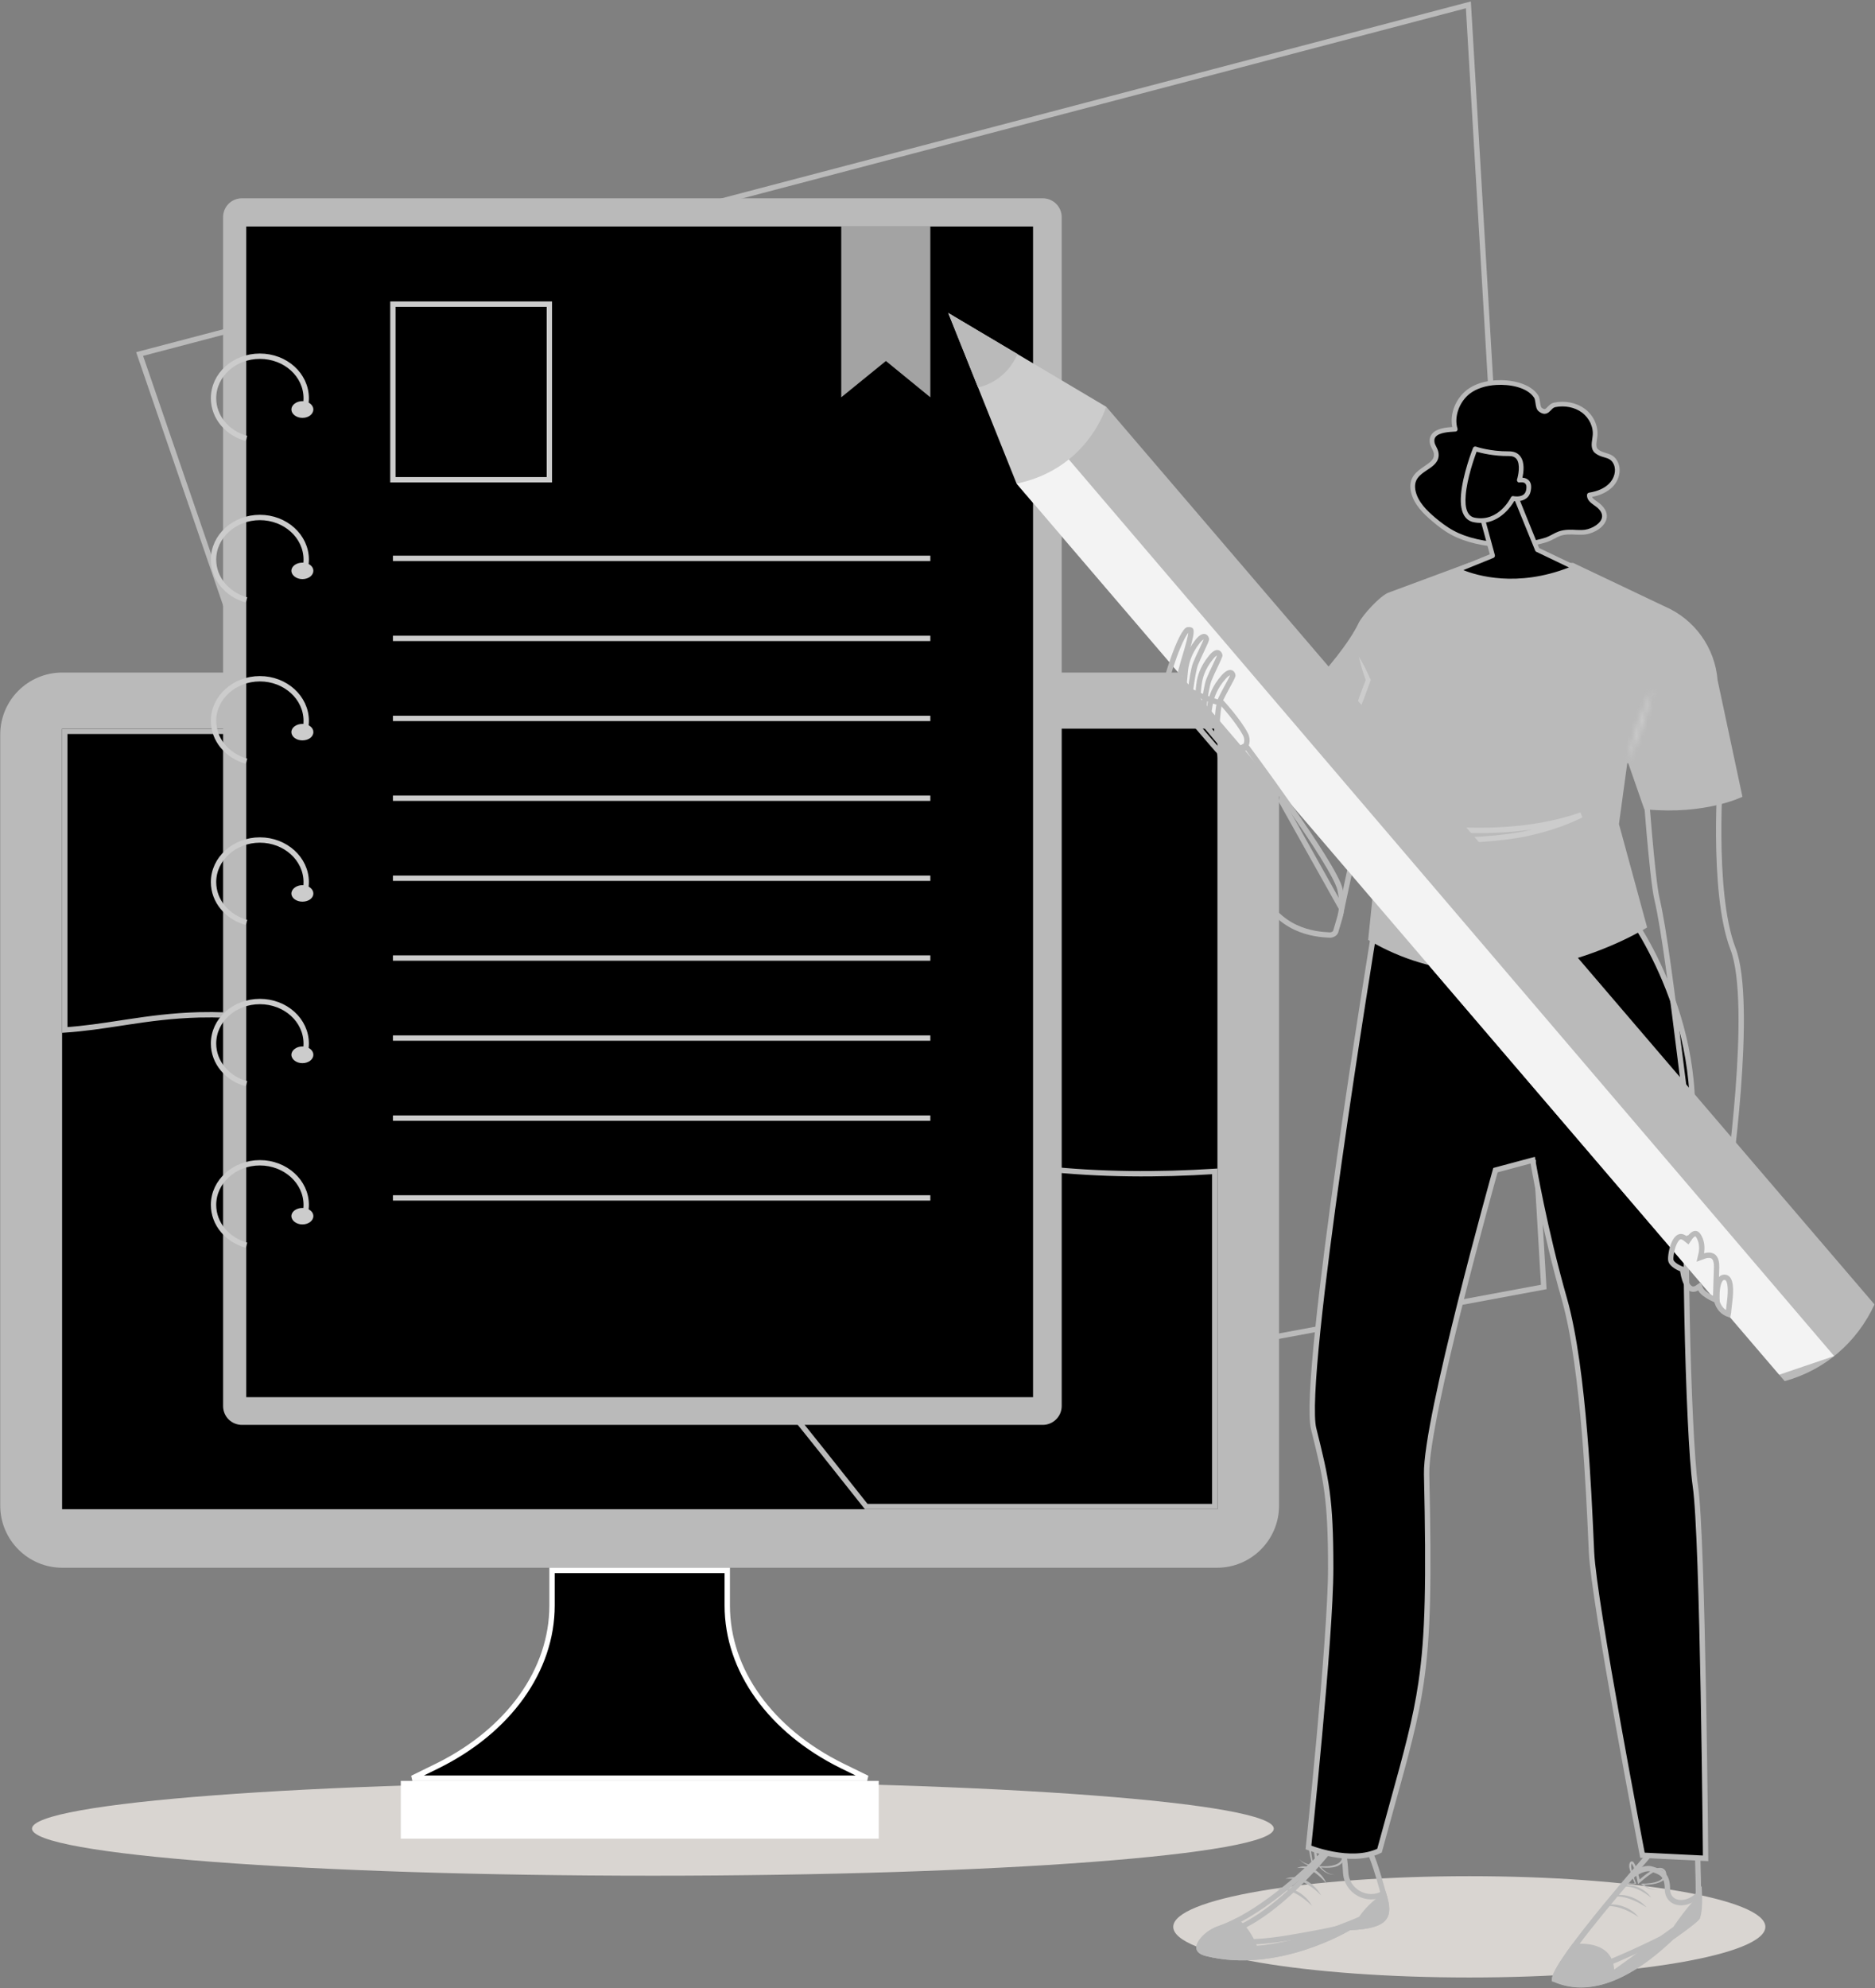<svg width="350" height="371" viewBox="0 0 350 371" fill="none" xmlns="http://www.w3.org/2000/svg">
<rect x="0" y="0" width="350" height="371" fill="#808080" stroke="none"/>
<g clip-path="url(#clip0_5505_1287)">
<path d="M97.976 275.506L26.062 66.067L274.097 0.906L288.169 240.175L97.976 275.506Z" stroke="#BABABA"/>
<path d="M237.777 341.261C237.777 346.121 185.879 350.045 121.854 350.045C57.873 350.045 5.975 346.121 5.975 341.261C5.975 336.401 57.873 332.478 121.854 332.478C185.879 332.478 237.777 336.401 237.777 341.261Z" fill="#D9D5D1"/>
<path d="M227.165 292.573H11.637C5.216 292.573 0.044 287.357 0.044 280.981V137.102C0.044 130.681 5.216 125.51 11.637 125.51H227.165C233.586 125.51 238.758 130.681 238.758 137.102V280.981C238.758 287.357 233.586 292.573 227.165 292.573Z" fill="#BABABA"/>
<path d="M227.255 281.65H11.592V135.987H227.255V281.65Z" fill="black"/>
<path d="M37.173 189.392L37.171 189.392C32.146 189.527 27.919 190.11 23.862 190.724C23.413 190.792 22.967 190.86 22.522 190.928C19.103 191.45 15.764 191.961 12.092 192.212V136.487H79.766C85.564 142.897 90.755 149.654 95.965 156.454L96.231 156.803C101.394 163.541 106.585 170.318 112.397 176.805C124.23 190.014 138.64 202.03 160.692 210.201C183.326 218.589 205.904 219.932 226.755 218.604V281.15H161.687C161.007 280.291 160.325 279.431 159.641 278.568C143.129 257.731 125.637 235.657 106.147 218.691C85.786 200.966 63.186 188.763 37.173 189.392Z" stroke="#BABABA"/>
<path d="M164.032 343.134H74.815V332.344H164.032V343.134Z" fill="white"/>
<path d="M103.048 299.618V293.073H135.755V299.618C135.755 311.717 143.848 322.968 157.167 329.538L157.169 329.538L161.875 331.844H76.972L81.679 329.538L81.68 329.537C94.955 322.967 103.048 311.716 103.048 299.618Z" fill="black" stroke="white"/>
<path d="M194.663 265.911H45.166C43.204 265.911 41.644 264.35 41.644 262.389V40.529C41.644 38.567 43.204 37.006 45.166 37.006H194.663C196.58 37.006 198.185 38.567 198.185 40.529V262.389C198.185 264.35 196.58 265.911 194.663 265.911Z" fill="#BABABA"/>
<path d="M192.835 260.739H45.968V42.268H192.835V260.739Z" fill="#BABABA"/>
<path d="M192.835 260.739H45.968V42.268H192.835V260.739Z" fill="black"/>
<path d="M173.662 104.198H73.344" stroke="#CCCCCC" stroke-miterlimit="10"/>
<path d="M73.344 119.134H173.662" stroke="#CCCCCC" stroke-miterlimit="10"/>
<path d="M73.344 134.07H173.662" stroke="#CCCCCC" stroke-miterlimit="10"/>
<path d="M73.344 148.962H173.662" stroke="#CCCCCC" stroke-miterlimit="10"/>
<path d="M73.344 163.898H173.662" stroke="#CCCCCC" stroke-miterlimit="10"/>
<path d="M73.344 178.79H173.662" stroke="#CCCCCC" stroke-miterlimit="10"/>
<path d="M73.344 193.726H173.662" stroke="#CCCCCC" stroke-miterlimit="10"/>
<path d="M73.344 208.662H173.662" stroke="#CCCCCC" stroke-miterlimit="10"/>
<path d="M73.344 223.554H173.662" stroke="#CCCCCC" stroke-miterlimit="10"/>
<path d="M46.013 81.815C42.446 80.879 39.86 77.847 39.86 74.325C39.86 69.955 43.739 66.478 48.51 66.478C53.28 66.478 57.159 69.955 57.159 74.325C57.159 75.395 56.892 76.42 56.49 77.357" stroke="#CCCCCC" stroke-miterlimit="10"/>
<path d="M57.997 76.42C57.997 76.879 57.457 77.481 56.446 77.481C55.992 77.481 55.587 77.335 55.305 77.121C55.022 76.905 54.895 76.649 54.895 76.42C54.895 76.191 55.022 75.936 55.305 75.72C55.587 75.506 55.992 75.36 56.446 75.36C57.457 75.36 57.997 75.962 57.997 76.42Z" fill="#CCCCCC" stroke="#CCCCCC"/>
<path d="M46.013 111.955C42.446 110.975 39.86 107.987 39.86 104.42C39.86 100.096 43.739 96.573 48.51 96.573C53.28 96.573 57.159 100.096 57.159 104.42C57.159 105.49 56.892 106.516 56.49 107.497" stroke="#CCCCCC" stroke-miterlimit="10"/>
<path d="M58.497 106.516C58.497 107.363 57.605 108.076 56.446 108.076C55.331 108.076 54.395 107.363 54.395 106.516C54.395 105.669 55.331 105 56.446 105C57.605 105 58.497 105.669 58.497 106.516Z" fill="#CCCCCC"/>
<path d="M46.013 142.051C42.446 141.07 39.86 138.083 39.86 134.516C39.86 130.191 43.739 126.669 48.51 126.669C53.28 126.669 57.159 130.191 57.159 134.516C57.159 135.631 56.892 136.656 56.49 137.592" stroke="#CCCCCC" stroke-miterlimit="10"/>
<path d="M58.497 136.612C58.497 137.503 57.605 138.172 56.446 138.172C55.331 138.172 54.395 137.503 54.395 136.612C54.395 135.764 55.331 135.096 56.446 135.096C57.605 135.096 58.497 135.764 58.497 136.612Z" fill="#CCCCCC"/>
<path d="M46.013 172.147C42.446 171.166 39.86 168.178 39.86 164.612C39.86 160.287 43.739 156.764 48.51 156.764C53.28 156.764 57.159 160.287 57.159 164.612C57.159 165.726 56.892 166.752 56.49 167.688" stroke="#CCCCCC" stroke-miterlimit="10"/>
<path d="M58.497 166.752C58.497 167.599 57.605 168.268 56.446 168.268C55.331 168.268 54.395 167.599 54.395 166.752C54.395 165.905 55.331 165.191 56.446 165.191C57.605 165.191 58.497 165.905 58.497 166.752Z" fill="#CCCCCC"/>
<path d="M46.013 202.242C42.446 201.306 39.86 198.274 39.86 194.752C39.86 190.382 43.739 186.905 48.51 186.905C53.28 186.905 57.159 190.382 57.159 194.752C57.159 195.822 56.892 196.847 56.49 197.784" stroke="#CCCCCC" stroke-miterlimit="10"/>
<path d="M58.497 196.847C58.497 197.694 57.605 198.408 56.446 198.408C55.331 198.408 54.395 197.694 54.395 196.847C54.395 196 55.331 195.287 56.446 195.287C57.605 195.287 58.497 196 58.497 196.847Z" fill="#CCCCCC"/>
<path d="M46.013 232.382C42.446 231.401 39.86 228.414 39.86 224.847C39.86 220.522 43.739 217 48.51 217C53.28 217 57.159 220.522 57.159 224.847C57.159 225.917 56.892 226.987 56.49 227.924" stroke="#CCCCCC" stroke-miterlimit="10"/>
<path d="M58.497 226.943C58.497 227.79 57.605 228.503 56.446 228.503C55.331 228.503 54.395 227.79 54.395 226.943C54.395 226.096 55.331 225.427 56.446 225.427C57.605 225.427 58.497 226.096 58.497 226.943Z" fill="#CCCCCC"/>
<path d="M102.548 89.529H73.344V56.758H102.548V89.529Z" stroke="#CCCCCC" stroke-miterlimit="10"/>
<path d="M173.662 74.147L165.369 67.37L157.032 74.147V42.268H173.662V74.147Z" fill="#CCCCCC" fill-opacity="0.8"/>
<path d="M329.535 359.586C329.535 364.803 304.79 369.038 274.293 369.038C243.752 369.038 219.006 364.803 219.006 359.586C219.006 354.369 243.752 350.134 274.293 350.134C304.79 350.134 329.535 354.369 329.535 359.586Z" fill="#D9D5D1"/>
<path d="M290.79 369.384C290.505 369.407 290.306 369.398 290.18 369.373C290.18 369.372 290.18 369.371 290.18 369.369C290.179 369.222 290.242 368.954 290.418 368.544C290.762 367.743 291.441 366.613 292.375 365.246C294.237 362.524 297.038 358.965 299.954 355.423C302.867 351.883 305.886 348.37 308.177 345.742C309.322 344.428 310.286 343.335 310.962 342.571C311.277 342.215 311.53 341.931 311.71 341.729L316.873 345.964C316.875 346.029 316.878 346.106 316.882 346.196C316.893 346.488 316.908 346.906 316.924 347.414C316.957 348.43 316.994 349.802 317.014 351.227C317.033 352.654 317.034 354.129 316.995 355.353C316.975 355.965 316.946 356.509 316.904 356.95C316.861 357.398 316.809 357.702 316.757 357.862C316.753 357.868 316.744 357.881 316.727 357.901C316.69 357.947 316.63 358.009 316.541 358.088C316.362 358.245 316.102 358.44 315.762 358.669C315.083 359.125 314.127 359.687 312.972 360.317C310.665 361.573 307.597 363.077 304.44 364.497C301.282 365.918 298.045 367.25 295.397 368.168C294.072 368.627 292.905 368.979 291.974 369.187C291.509 369.291 291.112 369.357 290.79 369.384Z" stroke="#BABABA"/>
<path d="M311.987 361.599C302.748 370.396 295.613 371.679 290.313 369.363C290.307 369.327 290.305 369.255 290.327 369.131C290.384 368.814 290.57 368.342 290.901 367.717C291.557 366.48 292.694 364.802 294.13 362.872C296.986 359.031 300.962 354.266 304.476 350.151C306.295 348.725 307.552 348.63 308.109 348.758C309.189 349.045 309.948 349.352 310.452 349.87C310.937 350.368 311.252 351.135 311.252 352.509C311.252 353.551 311.684 354.313 312.402 354.728C313.09 355.125 313.957 355.154 314.766 354.943C315.658 354.71 316.566 354.158 317.208 353.34C317.216 353.529 317.222 353.723 317.227 353.919C317.26 355.308 317.201 356.79 316.859 357.812C316.855 357.818 316.848 357.827 316.837 357.841C316.807 357.881 316.759 357.935 316.691 358.004C316.554 358.143 316.363 358.315 316.129 358.513C315.662 358.906 315.054 359.374 314.447 359.826C313.84 360.278 313.24 360.709 312.791 361.027C312.567 361.186 312.381 361.317 312.251 361.408C312.186 361.453 312.135 361.489 312.1 361.513L312.061 361.54L312.051 361.547L312.048 361.549L312.048 361.549L312.047 361.55L312.332 361.961L312.047 361.55L312.015 361.572L311.987 361.599Z" stroke="#BABABA"/>
<path d="M312.369 359.586L301.312 367.567C301 363.198 297.121 362.484 293.51 362.796C290.701 366.586 289.006 369.44 289.987 369.841C295.561 372.293 302.917 370.866 312.236 361.994C312.236 361.994 317.006 358.694 317.229 358.026C317.675 356.733 317.675 354.86 317.586 353.344C315.401 355.038 312.369 359.586 312.369 359.586Z" fill="#BABABA"/>
<path d="M302.382 352.185C304.255 351.248 306.573 352.274 307.777 353.567C307.911 353.745 308.089 353.968 308.223 354.147C306.663 352.943 304.701 351.694 302.382 352.185Z" fill="#BABABA"/>
<path d="M300.42 354.013C302.873 352.943 305.905 354.236 307.376 355.975C305.369 354.682 303.051 353.567 300.42 354.013Z" fill="#BABABA"/>
<path d="M298.904 355.796C301.401 354.726 304.433 355.975 305.86 357.758C303.898 356.465 301.535 355.35 298.904 355.796Z" fill="#BABABA"/>
<path d="M309.56 352.631C308.357 352.809 307.153 352.274 306.306 351.561L306.618 351.516C308.223 351.561 311.255 351.115 310.452 349.287C309.694 347.994 306.484 351.025 305.771 351.605C305.458 350.312 305.325 348.93 304.567 347.726C304.567 347.726 304.522 347.726 304.611 347.726C304.656 347.726 304.656 347.726 304.611 347.726C304.478 347.904 304.478 348.261 304.522 348.573C304.656 349.599 305.057 350.58 305.414 351.516C304.433 351.873 303.363 351.248 302.605 350.803C303.363 351.159 304.344 351.694 305.236 351.427L305.191 351.516C304.894 350.892 304.641 350.253 304.433 349.599C304.255 348.885 303.898 348.261 304.299 347.503C304.344 347.459 304.388 347.414 304.567 347.369C304.701 347.369 304.79 347.414 304.879 347.459C305.681 348.573 305.815 349.911 306.172 351.159L305.771 351.026C306.662 350.223 309.783 347.369 310.898 349.153C311.834 351.293 308.49 351.828 306.618 351.739L306.707 351.561C307.42 352.229 308.446 352.72 309.56 352.631Z" fill="#BABABA"/>
<path d="M258.16 353.115L258.165 353.133L258.171 353.152C258.583 354.334 258.594 355.222 258.258 355.948C257.917 356.684 257.171 357.36 255.83 358.004C253.131 359.299 248.348 360.316 240.859 361.59C237.142 362.222 234.533 362.421 232.712 362.37C230.88 362.318 229.897 362.016 229.387 361.698C228.914 361.403 228.846 361.098 228.847 360.899C228.847 360.816 228.86 360.739 228.876 360.673C233.656 359.352 238.889 355.124 243.025 350.977C245.14 348.857 246.989 346.736 248.37 344.991C249.06 344.118 249.636 343.337 250.071 342.694C250.497 342.064 250.809 341.536 250.949 341.178C251.273 340.375 251.586 340.243 251.763 340.237C252.01 340.228 252.411 340.421 252.953 341.009C253.999 342.145 255.153 344.292 256.13 346.623C256.588 347.758 257.094 349.374 257.489 350.72C257.686 351.391 257.854 351.991 257.973 352.422C258.032 352.637 258.079 352.811 258.111 352.93L258.148 353.068L258.157 353.103L258.159 353.112L258.16 353.114L258.16 353.114L258.16 353.115L258.644 352.987L258.16 353.115Z" stroke="#BABABA"/>
<path d="M251.978 359.711L251.85 359.716L251.74 359.783L251.74 359.783L251.74 359.783L251.739 359.784L251.733 359.788L251.705 359.804C251.681 359.818 251.644 359.84 251.594 359.869C251.495 359.926 251.347 360.011 251.152 360.118C250.763 360.332 250.191 360.635 249.461 360.989C248.001 361.698 245.915 362.608 243.414 363.413C238.405 365.025 231.776 366.203 225.193 364.541C224.284 364.308 223.933 363.964 223.844 363.663C223.751 363.349 223.856 362.814 224.519 362C225.344 361.011 226.465 360.301 227.685 359.88L227.686 359.88C231.173 358.672 235.07 356.181 238.64 353.416C242.218 350.646 245.503 347.574 247.771 345.171L247.778 345.164L247.784 345.157C247.929 344.992 248.064 344.846 248.198 344.7L248.215 344.683C248.349 344.537 248.485 344.391 248.622 344.232L248.653 344.201L248.697 344.156L248.706 344.148L248.714 344.139C248.954 343.875 249.174 343.63 249.376 343.405C249.485 343.41 249.583 343.432 249.674 343.471C249.81 343.529 249.961 343.64 250.115 343.861C250.41 344.306 250.652 345.076 250.833 346.082C251.012 347.072 251.122 348.23 251.188 349.4C251.334 352.958 255.234 355.08 258.241 353.356C259.041 355.733 259.023 357.141 258.255 358.027C257.848 358.495 257.18 358.883 256.14 359.17C255.101 359.458 253.734 359.633 251.978 359.711Z" stroke="#BABABA"/>
<path d="M252 360.21C252 360.21 238.49 368.414 225.07 365.026C223.153 364.535 222.751 363.376 224.134 361.682C225.025 360.612 226.229 359.854 227.522 359.408C228.592 359.051 229.707 358.561 230.866 357.936C233.497 359.898 234.611 363.108 234.611 363.108C242.904 362.529 253.694 357.713 253.694 357.713C255.121 355.618 257.083 354.057 258.643 353.076C260.337 358.026 259.044 359.898 252 360.21Z" fill="#BABABA"/>
<path d="M242.102 348.618C244.465 348.261 246.249 349.955 247.675 351.561C247.542 351.293 247.408 351.07 247.274 350.803C246.249 349.108 244.064 347.637 242.102 348.618Z" fill="#BABABA"/>
<path d="M239.917 350.624C242.592 350.357 244.777 351.917 246.605 353.701C245.356 351.427 242.503 349.599 239.917 350.624Z" fill="#BABABA"/>
<path d="M238.223 352.631C240.898 352.363 243.083 353.924 244.911 355.662C243.663 353.433 240.809 351.605 238.223 352.631Z" fill="#BABABA"/>
<path d="M249.191 349.866C248.076 349.866 247.095 349.153 246.471 348.306L246.337 348.484C247.809 348.618 249.726 348.752 250.707 347.414C251.108 346.701 251.153 345.497 250.306 345.051C249.459 344.783 248.656 345.319 247.987 345.675C247.095 346.21 246.337 346.879 245.58 347.548L245.981 347.726C245.847 347.057 245.669 342.153 244.554 343.134C244.064 344.026 244.331 344.828 244.42 345.675C244.569 346.478 244.747 347.28 244.955 348.083L245.044 347.949C244.866 348.038 244.599 347.994 244.376 347.949C243.662 347.815 243.038 347.414 242.458 346.968C243.172 347.592 244.064 348.395 245.134 348.127H245.178C245 347.28 244.866 346.478 244.732 345.631C244.643 344.962 244.599 343.847 244.822 343.446C245.223 344.605 245.401 346.344 245.49 347.771L245.535 348.261L245.936 347.904C246.694 347.325 249.815 344.338 250.484 345.898C251.064 348.217 247.987 348.395 246.382 348.261L246.07 348.217C246.828 349.153 247.943 349.955 249.191 349.866Z" fill="#BABABA"/>
<path d="M245.218 266.637L245.217 266.635C244.937 265.531 244.881 263.263 245.025 260.057C245.169 256.879 245.505 252.849 245.977 248.27C246.92 239.115 248.405 227.794 249.965 216.763C251.525 205.734 253.16 195.001 254.406 187.025C255.028 183.038 255.554 179.739 255.923 177.438C256.108 176.287 256.254 175.386 256.353 174.772C256.39 174.546 256.42 174.359 256.444 174.214L303.576 169.817C303.579 169.82 303.581 169.824 303.584 169.827C303.697 169.981 303.864 170.212 304.075 170.515C304.497 171.122 305.099 172.02 305.809 173.177C307.229 175.492 309.083 178.844 310.816 182.984C314.283 191.27 317.252 202.688 315.308 215.274C315.001 217.235 314.837 221.506 314.782 226.915C314.726 232.34 314.779 238.951 314.913 245.617C315.18 258.934 315.771 272.522 316.467 277.308L316.467 277.31C316.819 279.65 317.117 285.185 317.364 292.211C317.61 299.223 317.805 307.684 317.956 315.851C318.106 324.017 318.212 331.887 318.28 337.715C318.314 340.629 318.339 343.032 318.355 344.708C318.363 345.545 318.369 346.2 318.373 346.646L318.375 346.799L306.589 346.22L306.56 346.071C306.493 345.721 306.395 345.206 306.27 344.548C306.019 343.232 305.66 341.34 305.228 339.041C304.365 334.441 303.208 328.211 302.038 321.683C299.694 308.606 297.306 294.403 297.085 289.696C297.056 289.067 297.024 288.371 296.99 287.616C296.767 282.681 296.429 275.235 295.786 267.452C295.044 258.489 293.894 249.039 292.029 242.456L292.028 242.455C290.16 235.938 288.703 229.586 287.712 224.862C287.217 222.5 286.839 220.546 286.584 219.183C286.457 218.501 286.361 217.968 286.297 217.605C286.265 217.423 286.24 217.284 286.224 217.191L286.206 217.085L286.201 217.059L286.2 217.052L286.2 217.051L286.2 217.05L285.707 217.134L286.2 217.05L286.108 216.508L285.578 216.651L279.425 218.3L279.15 218.374L279.073 218.648L279.554 218.783C279.073 218.648 279.073 218.649 279.073 218.649L279.072 218.65L279.07 218.657L279.063 218.682L279.035 218.782L278.927 219.171C278.832 219.512 278.692 220.014 278.515 220.657C278.161 221.941 277.654 223.788 277.048 226.035C275.834 230.529 274.219 236.626 272.61 243.039C271.001 249.451 269.398 256.183 268.211 261.945C267.029 267.685 266.246 272.521 266.303 275.107L266.303 275.107C266.749 295.128 266.569 305.21 265.266 314.046C264.249 320.941 262.551 327.078 259.916 336.599C259.186 339.235 258.384 342.131 257.505 345.374C254.835 346.684 251.513 346.547 248.77 346.036C247.376 345.777 246.155 345.425 245.283 345.138C244.847 344.995 244.5 344.868 244.262 344.778C244.256 344.775 244.25 344.773 244.244 344.771L244.251 344.703C244.282 344.411 244.327 343.981 244.384 343.43C244.499 342.328 244.663 340.738 244.859 338.79C245.252 334.894 245.776 329.563 246.301 323.823C247.348 312.355 248.398 299.222 248.398 292.662C248.398 286.122 248.197 281.994 247.697 278.305C247.197 274.618 246.398 271.381 245.218 266.637Z" fill="black" stroke="#BABABA"/>
<path d="M309.289 167.707L309.289 167.705C308.854 165.9 308.299 160.442 307.852 155.377C307.629 152.857 307.434 150.453 307.295 148.678C307.225 147.791 307.169 147.061 307.131 146.553C307.121 146.426 307.113 146.312 307.106 146.214L321.188 143.853C321.18 143.966 321.172 144.094 321.163 144.236C321.121 144.89 321.065 145.837 321.011 147.005C320.903 149.341 320.8 152.566 320.826 156.121C320.876 163.206 321.43 171.696 323.495 177.052C324.475 179.594 324.917 183.677 325.006 188.434C325.096 193.173 324.836 198.516 324.45 203.541C324.063 208.565 323.55 213.261 323.133 216.702C322.925 218.422 322.741 219.828 322.609 220.803C322.543 221.291 322.49 221.671 322.453 221.929C322.445 221.989 322.437 222.042 322.431 222.089C320.584 223.204 319.313 224.132 318.493 224.792C318.219 225.012 317.996 225.203 317.819 225.36C317.773 225.221 317.726 225.064 317.677 224.889C317.531 224.365 317.378 223.707 317.218 222.926C316.899 221.366 316.561 219.343 316.206 216.985C315.498 212.269 314.733 206.241 313.947 199.956C313.85 199.18 313.752 198.4 313.655 197.618C312.174 185.754 310.635 173.427 309.289 167.707Z" stroke="#BABABA"/>
<path d="M250.451 169.587L239.198 149.508L241.482 139.187L257.126 138.392L250.451 169.587Z" stroke="#BABABA"/>
<path d="M241.121 138.306C241.121 138.306 250.885 138.35 254.675 137.86L255.388 141.917C255.388 141.917 245.223 142.987 240.185 141.917L241.121 138.306Z" fill="#D9D5D1"/>
<path d="M310.505 113.611L310.514 113.615L310.523 113.619C315.97 115.953 319.644 121.097 320.12 126.977L320.122 127.009L320.129 127.04L324.682 148.405C324.478 148.493 324.186 148.612 323.811 148.751C322.996 149.052 321.788 149.444 320.228 149.801C317.167 150.501 312.752 151.067 307.297 150.547L304.281 141.886L303.314 141.983L301.709 153.709L301.695 153.81L301.722 153.909L306.884 172.851C306.683 172.971 306.389 173.142 306.008 173.355C305.227 173.79 304.081 174.397 302.627 175.08C299.717 176.447 295.58 178.116 290.67 179.324C280.921 181.723 268.167 182.296 255.919 175.133L258.249 152.535L258.303 152.01L257.779 151.985L257.779 151.985L257.777 151.985L257.775 151.984C257.772 151.984 257.768 151.984 257.763 151.983C257.757 151.983 257.749 151.982 257.74 151.981C257.706 151.977 257.651 151.969 257.58 151.954C257.438 151.924 257.232 151.866 256.99 151.757C256.512 151.541 255.886 151.118 255.353 150.282C254.283 148.6 253.522 145.137 255.338 138.073L255.504 137.428L254.837 137.449L254.854 137.949L254.837 137.449L254.837 137.449L254.836 137.449L254.83 137.449L254.808 137.45L254.717 137.453C254.637 137.455 254.518 137.457 254.363 137.46C254.054 137.464 253.604 137.469 253.043 137.466C251.919 137.46 250.35 137.427 248.57 137.316C245.268 137.111 241.278 136.641 238.055 135.605C238.413 135.266 238.915 134.786 239.522 134.192C240.788 132.955 242.514 131.225 244.357 129.25C248.025 125.32 252.209 120.369 254.098 116.414C254.445 115.743 255.382 114.553 256.452 113.432C256.983 112.876 257.535 112.352 258.044 111.93C258.56 111.504 258.999 111.212 259.314 111.084L274.249 105.545H293.531L310.505 113.611Z" fill="#BABABA" stroke="#BABABA"/>
<mask id="path-54-inside-1_5505_1287" fill="white">
<path d="M303.809 142.185C304.76 137.429 306.306 132.896 308.446 128.586C307.495 133.312 305.949 137.845 303.809 142.185Z"/>
</mask>
<path d="M303.809 142.185L302.829 141.989L304.706 142.627L303.809 142.185ZM308.446 128.586L309.426 128.783L307.55 128.141L308.446 128.586ZM304.79 142.381C305.724 137.711 307.241 133.261 309.342 129.031L307.55 128.141C305.371 132.531 303.797 137.147 302.829 141.989L304.79 142.381ZM307.466 128.389C306.532 133.03 305.014 137.48 302.912 141.742L304.706 142.627C306.884 138.21 308.458 133.595 309.426 128.783L307.466 128.389Z" fill="#CCCCCC" mask="url(#path-54-inside-1_5505_1287)"/>
<path d="M295.174 152.091C292.854 153.25 289.625 154.511 285.331 155.474C280.016 156.642 273.175 156.889 267.637 156.838C264.874 156.813 262.444 156.715 260.706 156.622C259.837 156.576 259.141 156.532 258.663 156.499C258.554 156.491 258.457 156.484 258.372 156.478L258.27 153.073C258.412 153.104 258.576 153.139 258.761 153.179C259.488 153.332 260.544 153.541 261.865 153.761C264.507 154.202 268.213 154.691 272.47 154.884C279.295 155.194 287.578 154.747 295.174 152.091Z" stroke="#CCCCCC"/>
<path d="M253.65 122.567C254.541 123.949 255.21 125.42 255.879 126.892C255.165 128.809 254.497 130.726 253.739 132.554C252.981 134.382 252.223 136.166 251.331 137.949C251.777 136.032 252.357 134.159 252.981 132.287C253.605 130.414 254.274 128.586 254.987 126.758V127.07C254.452 125.599 254.006 124.127 253.65 122.567Z" fill="#CCCCCC"/>
<path d="M349.911 243.44C346.611 250.529 340.681 255.656 333.146 257.752L189.758 90.242C197.293 88.147 203.267 83.019 206.522 75.93L349.911 243.44Z" fill="#BABABA"/>
<path d="M189.758 90.242L332.121 256.548L342.376 253.07L199.21 85.382C196.49 87.567 193.325 89.261 189.758 90.242Z" fill="#F3F3F3"/>
<path d="M177.006 58.408L189.758 90.242C197.605 88.681 203.713 83.42 206.522 75.93L177.006 58.408Z" fill="#CCCCCC"/>
<path d="M182.58 72.318C184.185 71.917 185.701 71.204 186.994 70.089C188.287 68.975 189.267 67.592 189.936 66.076L177.006 58.408L182.58 72.318Z" fill="#BABABA"/>
<path d="M228 141.998C227.887 141.518 227.79 141.097 227.71 140.744C228.603 140.876 230.056 140.542 232.515 139.14C232.633 139.299 232.788 139.507 232.976 139.761C233.44 140.386 234.104 141.285 234.903 142.379C236.503 144.568 238.646 147.535 240.823 150.653C243 153.771 245.207 157.034 246.934 159.815C247.798 161.206 248.539 162.471 249.096 163.533C249.659 164.608 250.011 165.436 250.13 165.968C250.54 167.848 250.515 169.153 250.31 170.297C250.175 171.053 249.969 171.719 249.741 172.459C249.61 172.885 249.471 173.335 249.334 173.84C249.236 174.175 248.789 174.496 248.221 174.5C245.397 174.367 238.298 173.751 234.987 165.452C232.813 159.951 230.925 153.465 229.578 148.344C228.905 145.786 228.368 143.572 228 141.998Z" stroke="#BABABA"/>
<path d="M226.98 139.603L226.972 139.592L226.963 139.582L226.586 139.911C226.963 139.582 226.963 139.582 226.963 139.582L226.963 139.582L226.961 139.58L226.956 139.574L226.936 139.551L226.857 139.461C226.788 139.381 226.686 139.265 226.557 139.116C226.299 138.818 225.929 138.392 225.486 137.879C224.598 136.851 223.413 135.473 222.225 134.07C221.036 132.667 219.845 131.241 218.945 130.118C218.494 129.556 218.119 129.074 217.855 128.71C217.722 128.528 217.622 128.382 217.555 128.273C217.529 128.232 217.511 128.2 217.498 128.177C217.5 128.158 217.503 128.131 217.508 128.093C217.522 127.994 217.547 127.858 217.584 127.687C217.658 127.346 217.774 126.891 217.924 126.359C218.224 125.296 218.653 123.944 219.137 122.609C219.621 121.271 220.155 119.967 220.66 118.993C220.914 118.504 221.152 118.117 221.362 117.853C221.467 117.722 221.555 117.635 221.623 117.582C221.666 117.55 221.69 117.538 221.699 117.535C222.105 117.504 222.227 117.549 222.257 117.571C222.26 117.573 222.261 117.574 222.264 117.578C222.267 117.583 222.276 117.597 222.285 117.626C222.305 117.689 222.322 117.803 222.314 117.998C222.297 118.391 222.182 118.988 221.949 119.884C221.719 120.773 221.381 121.921 220.935 123.404L220.935 123.404L220.934 123.407C220.498 124.896 220.242 125.915 220.106 126.608C220.038 126.954 219.999 127.227 219.982 127.442C219.967 127.645 219.968 127.837 220.012 127.999C220.035 128.082 220.078 128.192 220.169 128.29C220.271 128.4 220.409 128.467 220.561 128.475C220.695 128.483 220.804 128.443 220.871 128.411C220.911 128.392 220.946 128.37 220.977 128.349C221.139 128.431 221.357 128.539 221.615 128.666C222.202 128.954 223 129.337 223.846 129.717C224.69 130.095 225.589 130.474 226.375 130.75C226.768 130.888 227.14 131.003 227.469 131.08C227.686 131.131 227.904 131.17 228.106 131.182C228.193 131.278 228.317 131.415 228.468 131.585C228.783 131.941 229.219 132.445 229.699 133.032C230.664 134.213 231.786 135.709 232.475 137.022L232.476 137.025C233.07 138.138 232.734 139.451 231.673 140.11L231.673 140.11L231.668 140.113C230.969 140.558 230.161 140.905 229.359 140.91C228.589 140.915 227.762 140.605 226.98 139.603ZM217.48 128.139C217.48 128.139 217.48 128.14 217.481 128.142C217.48 128.14 217.48 128.139 217.48 128.139Z" stroke="#BABABA"/>
<path d="M222.228 128.759C222.123 129.551 222.032 130.305 221.962 130.914L220.9 129.259L220.901 129.245C220.91 129.129 220.923 128.962 220.939 128.759C220.971 128.353 221.015 127.803 221.065 127.225C221.167 126.051 221.287 124.815 221.369 124.404C221.541 123.546 221.921 121.763 223.545 119.712C224.359 118.683 224.791 118.779 224.893 118.823C224.979 118.861 225.066 118.944 225.129 119.067C225.189 119.182 225.201 119.279 225.2 119.319C225.173 119.426 225.093 119.638 224.953 119.957C224.81 120.285 224.624 120.684 224.417 121.122C224.378 121.205 224.338 121.29 224.298 121.376C223.916 122.184 223.488 123.09 223.18 123.85C222.991 124.317 222.817 125.092 222.66 125.947C222.502 126.817 222.354 127.817 222.228 128.759Z" stroke="#BABABA"/>
<path d="M224.725 131.747C224.619 132.538 224.528 133.292 224.459 133.901L223.396 132.247L223.398 132.232C223.406 132.116 223.419 131.949 223.435 131.746C223.467 131.34 223.512 130.79 223.562 130.212C223.663 129.038 223.784 127.803 223.866 127.391L223.868 127.379L223.87 127.367C223.995 126.535 224.371 124.755 226.038 122.704L226.038 122.704L226.042 122.699C226.438 122.198 226.754 121.961 226.978 121.861C227.186 121.769 227.307 121.795 227.38 121.828C227.469 121.869 227.559 121.959 227.624 122.088C227.684 122.206 227.697 122.305 227.697 122.347C227.668 122.449 227.589 122.652 227.451 122.96C227.308 123.282 227.121 123.678 226.914 124.114C226.892 124.162 226.869 124.21 226.846 124.259C226.451 125.09 225.999 126.043 225.677 126.838C225.488 127.304 225.313 128.079 225.157 128.934C224.998 129.805 224.851 130.804 224.725 131.747Z" stroke="#BABABA"/>
<path d="M230.118 126.086L230.114 126.098L230.112 126.111C230.094 126.187 230.012 126.384 229.847 126.714C229.691 127.026 229.485 127.408 229.256 127.829C229.205 127.924 229.153 128.02 229.099 128.118C228.682 128.885 228.216 129.742 227.873 130.468C227.644 130.952 227.496 131.758 227.39 132.622C227.282 133.508 227.21 134.53 227.162 135.495C227.12 136.348 227.097 137.161 227.083 137.803L225.24 135.613C225.255 135.501 225.277 135.352 225.302 135.174C225.36 134.772 225.439 134.227 225.525 133.654C225.7 132.496 225.896 131.27 226 130.85C226.215 130.034 226.681 128.297 228.429 126.335C229.298 125.382 229.733 125.507 229.845 125.566C229.937 125.615 230.02 125.711 230.073 125.837C230.099 125.898 230.113 125.957 230.119 126.006C230.121 126.031 230.122 126.05 230.121 126.065C230.12 126.078 230.118 126.085 230.118 126.086C230.118 126.086 230.118 126.086 230.118 126.086Z" stroke="#BABABA"/>
<path d="M314.112 237.163L314.066 236.874L313.792 236.773L313.792 236.773L313.792 236.773L313.792 236.773L313.791 236.773L313.789 236.772L313.776 236.767C313.764 236.762 313.745 236.755 313.719 236.745C313.669 236.724 313.595 236.692 313.505 236.651C313.325 236.567 313.084 236.444 312.842 236.287C312.319 235.949 311.939 235.554 311.884 235.165C311.85 234.931 311.87 234.425 311.981 233.798C312.089 233.184 312.275 232.51 312.538 231.948C312.809 231.368 313.122 230.994 313.436 230.849C313.691 230.731 314.065 230.713 314.646 231.17L315.073 231.506L315.372 231.054L315.372 231.054L315.372 231.054L315.372 231.054L315.372 231.053L315.373 231.053L315.374 231.051L315.385 231.036C315.395 231.021 315.411 230.999 315.432 230.971C315.475 230.914 315.537 230.835 315.616 230.748C315.779 230.568 315.983 230.386 316.19 230.284C316.385 230.189 316.535 230.184 316.677 230.259C316.848 230.35 317.116 230.614 317.388 231.315C317.624 231.926 317.676 232.546 317.666 233.024C317.661 233.26 317.64 233.457 317.622 233.592C317.612 233.66 317.604 233.711 317.597 233.745C317.594 233.762 317.592 233.774 317.59 233.781L317.589 233.788L317.589 233.789C317.589 233.789 317.589 233.789 317.589 233.789C317.589 233.789 317.589 233.789 317.589 233.789C317.589 233.789 317.589 233.789 317.589 233.789L317.387 234.681L318.246 234.369L318.246 234.369L318.246 234.369L318.247 234.368L318.248 234.368L318.263 234.363C318.278 234.358 318.303 234.35 318.336 234.341C318.401 234.323 318.497 234.3 318.613 234.282C318.849 234.245 319.139 234.233 319.41 234.304C319.67 234.372 319.914 234.514 320.1 234.806C320.293 235.109 320.451 235.619 320.43 236.472C320.386 238.298 320.33 240.012 320.286 241.271C320.267 241.807 320.25 242.261 320.236 242.605C319.97 242.483 319.648 242.326 319.315 242.143C318.902 241.917 318.486 241.657 318.143 241.381C317.791 241.098 317.562 240.833 317.465 240.61L317.224 240.054L316.727 240.394L316.718 240.4C316.708 240.406 316.689 240.417 316.664 240.43C316.613 240.457 316.538 240.492 316.444 240.521C316.256 240.581 316.021 240.612 315.777 240.537C315.325 240.398 314.528 239.772 314.112 237.163ZM316.728 240.394L316.728 240.394L316.728 240.394Z" stroke="#BABABA"/>
<path d="M322.706 244.286L322.705 244.293L322.704 244.301C322.676 244.763 322.636 245.063 322.598 245.253C322.439 245.197 322.24 245.11 322.026 244.98C321.511 244.666 320.893 244.091 320.531 243.024C320.528 242.988 320.523 242.934 320.519 242.865C320.509 242.726 320.498 242.527 320.492 242.286C320.48 241.804 320.488 241.169 320.567 240.543C320.648 239.907 320.796 239.327 321.033 238.923C321.258 238.54 321.529 238.359 321.901 238.366C322.111 238.37 322.261 238.425 322.376 238.506C322.495 238.589 322.604 238.719 322.699 238.91C322.895 239.305 322.991 239.886 323.01 240.577C323.038 241.595 322.901 242.683 322.797 243.507C322.759 243.807 322.725 244.072 322.706 244.286Z" stroke="#BABABA"/>
<path d="M280.974 101.699C277.399 101.619 273.752 100.843 271.135 99.424C269.888 98.761 268.772 97.892 267.694 96.983C265.994 95.562 264.304 93.901 263.829 91.747C262.837 87.382 268.373 87.594 268.104 84.673C268.03 83.918 267.444 83.305 267.332 82.572C266.99 80.273 270.258 80.187 271.652 80.105C270.883 77.625 272.069 74.679 274.094 73.112C275.56 71.989 277.435 71.507 279.286 71.404C281.674 71.258 285.248 71.757 286.723 73.966C287.149 74.566 286.955 76.031 287.512 76.445C288.936 77.5 289.039 75.799 290.226 75.566C292.045 75.186 294.015 75.517 295.521 76.608C297.026 77.698 297.948 79.593 297.73 81.418C297.614 82.381 297.267 83.554 298.013 84.179C299.279 85.28 300.867 84.651 301.669 86.531C302.249 87.901 301.705 89.562 300.653 90.587C299.602 91.631 298.129 92.156 296.682 92.38C296.607 93.381 297.864 93.824 298.573 94.51C301.198 97.007 297.63 99.341 295.336 99.344C293.94 99.366 292.493 99.131 291.175 99.569C290.311 99.867 289.557 100.419 288.712 100.716C286.51 101.453 283.771 101.774 280.974 101.699Z" fill="black"/>
<path fill-rule="evenodd" clip-rule="evenodd" d="M283.008 102.127C285.159 102.032 287.179 101.682 288.85 101.129C289.302 100.969 289.731 100.751 290.141 100.533C290.55 100.315 290.92 100.119 291.313 99.982C292.218 99.682 293.197 99.718 294.217 99.773C294.597 99.776 294.957 99.8 295.335 99.783C296.972 99.79 299.14 98.735 299.769 97.191C300.057 96.48 300.128 95.379 298.878 94.198C298.648 93.968 298.38 93.781 298.113 93.593C297.64 93.275 297.308 93.01 297.177 92.737C298.799 92.425 300.068 91.79 300.966 90.912C302.228 89.658 302.664 87.803 302.061 86.373C301.503 85.041 300.553 84.764 299.724 84.522C299.218 84.365 298.733 84.227 298.297 83.847C297.903 83.506 297.955 82.885 298.094 81.981C298.127 81.806 298.152 81.639 298.172 81.478C298.404 79.532 297.455 77.479 295.784 76.257C294.258 75.147 292.144 74.723 290.147 75.131C289.553 75.237 289.172 75.633 288.866 75.946C288.447 76.384 288.333 76.509 287.776 76.095C287.611 75.982 287.547 75.446 287.47 75.051C287.409 74.574 287.326 74.059 287.091 73.711C285.553 71.444 281.893 70.809 279.246 70.967C277.076 71.084 275.209 71.706 273.819 72.765C271.698 74.416 270.587 77.259 271.094 79.691C269.861 79.766 268.133 79.962 267.32 80.956C266.941 81.412 266.806 81.977 266.895 82.631C266.955 83.068 267.15 83.418 267.325 83.769C267.48 84.102 267.653 84.413 267.666 84.712C267.77 85.685 267.055 86.216 265.893 87.006C264.498 87.946 262.773 89.1 263.395 91.846C263.916 94.138 265.71 95.894 267.409 97.315C268.384 98.149 269.563 99.075 270.933 99.812C273.469 101.195 277.138 102.05 280.973 102.138C281.653 102.161 282.331 102.158 283.008 102.127ZM292.7 98.862C292.143 98.887 291.588 98.972 291.017 99.157C290.565 99.317 290.136 99.535 289.747 99.752C289.337 99.97 288.967 100.166 288.574 100.303C286.49 100.995 283.791 101.334 280.994 101.259C277.298 101.164 273.771 100.364 271.357 99.034C270.049 98.335 268.912 97.447 267.958 96.652C266.383 95.325 264.714 93.703 264.244 91.649C263.769 89.495 265.028 88.641 266.384 87.722C267.528 86.973 268.69 86.183 268.541 84.633C268.5 84.156 268.303 83.766 268.106 83.376C267.953 83.083 267.8 82.791 267.767 82.493C267.709 82.096 267.775 81.774 267.983 81.525C268.665 80.697 270.517 80.614 271.532 80.549L271.671 80.543C271.81 80.537 271.927 80.472 272.003 80.369C272.077 80.246 272.11 80.104 272.065 79.987C271.389 77.802 272.382 75.004 274.369 73.459C275.604 72.526 277.315 71.951 279.305 71.842C281.733 71.694 285.029 72.226 286.354 74.202C286.503 74.395 286.561 74.812 286.618 75.188C286.706 75.823 286.794 76.457 287.268 76.796C288.425 77.682 289.073 76.995 289.512 76.556C289.759 76.286 289.989 76.056 290.305 75.982C292.085 75.623 293.937 76 295.257 76.959C296.68 77.993 297.497 79.772 297.289 81.378C297.269 81.525 297.25 81.679 297.23 81.839C297.09 82.724 296.92 83.829 297.708 84.512C298.289 85.005 298.916 85.197 299.482 85.351C300.25 85.576 300.857 85.769 301.258 86.709C301.727 87.825 301.353 89.278 300.34 90.281C299.499 91.117 298.228 91.692 296.603 91.944C296.405 91.993 296.253 92.159 296.242 92.359C296.184 93.3 296.947 93.844 297.606 94.314C297.853 94.483 298.08 94.652 298.267 94.823C298.996 95.509 299.206 96.198 298.956 96.848C298.49 98.026 296.633 98.907 295.316 98.906C294.978 98.921 294.617 98.897 294.258 98.893C293.757 98.855 293.238 98.838 292.7 98.862Z" fill="#BABABA"/>
<path d="M275.792 93.31L278.609 103.7L272.044 106.387C272.044 106.387 281.183 111.328 293.973 105.929L286.98 102.589L281.849 89.967L275.792 93.31Z" fill="black"/>
<path fill-rule="evenodd" clip-rule="evenodd" d="M283.347 108.837C286.494 108.697 290.155 108.015 294.131 106.341C294.288 106.275 294.4 106.11 294.413 105.95C294.405 105.77 294.318 105.615 294.155 105.542L287.305 102.275L282.26 89.809C282.215 89.691 282.111 89.596 281.99 89.562C281.869 89.527 281.749 89.533 281.632 89.598L275.575 92.94C275.4 93.028 275.309 93.231 275.378 93.428L278.098 103.443L271.886 105.975C271.729 106.042 271.616 106.186 271.604 106.367C271.591 106.527 271.678 106.683 271.841 106.775C271.902 106.792 276.377 109.147 283.347 108.837ZM292.874 105.898C283.145 109.684 275.661 107.403 273.162 106.397L278.787 104.111C278.982 104.023 279.092 103.798 279.043 103.601L276.3 93.527L281.617 90.596L286.568 102.747C286.613 102.865 286.676 102.942 286.778 102.977L292.874 105.898Z" fill="#BABABA"/>
<path d="M282.423 93.014C282.423 93.014 285.003 93.598 285.344 91.388C285.684 89.178 283.608 89.609 283.608 89.609C283.608 89.609 285.203 84.63 281.652 84.668C278.102 84.707 275.367 83.771 275.367 83.771C275.367 83.771 273.445 88.565 273.156 92.389C272.981 94.712 273.387 96.669 275.159 97.029C280.031 97.99 282.423 93.014 282.423 93.014Z" fill="black"/>
<path fill-rule="evenodd" clip-rule="evenodd" d="M276.68 97.58C280.105 97.428 282.107 94.445 282.664 93.503C283.146 93.561 284.084 93.579 284.82 93.067C285.343 92.725 285.658 92.172 285.765 91.449C285.908 90.624 285.761 90.013 285.323 89.593C284.97 89.269 284.546 89.169 284.186 89.145C284.402 88.177 284.659 86.33 283.811 85.191C283.342 84.533 282.61 84.226 281.633 84.23C278.202 84.263 275.528 83.364 275.507 83.345C275.285 83.275 275.05 83.386 274.96 83.609C274.889 83.792 273.023 88.504 272.716 92.369C272.425 96.133 273.85 97.207 275.078 97.452C275.642 97.567 276.162 97.603 276.68 97.58ZM282.403 92.576C282.244 92.584 282.089 92.69 282.036 92.832C281.924 93.017 279.709 97.485 275.26 96.606C273.951 96.345 273.389 94.933 273.597 92.43C273.838 89.326 275.184 85.495 275.629 84.298C276.519 84.557 278.819 85.133 281.652 85.107C282.33 85.097 282.817 85.295 283.115 85.701C283.837 86.686 283.411 88.76 283.183 89.469C283.129 89.611 283.177 89.788 283.282 89.903C283.387 90.018 283.529 90.072 283.687 90.025C283.885 89.996 284.442 89.951 284.714 90.239C284.922 90.442 284.985 90.805 284.902 91.328C284.843 91.789 284.639 92.138 284.329 92.351C283.612 92.822 282.524 92.591 282.524 92.591C282.483 92.579 282.443 92.575 282.403 92.576Z" fill="#BABABA"/>
</g>
<defs>
<clipPath id="clip0_5505_1287">
<rect width="350" height="370.955" fill="white"/>
</clipPath>
</defs>
</svg>
